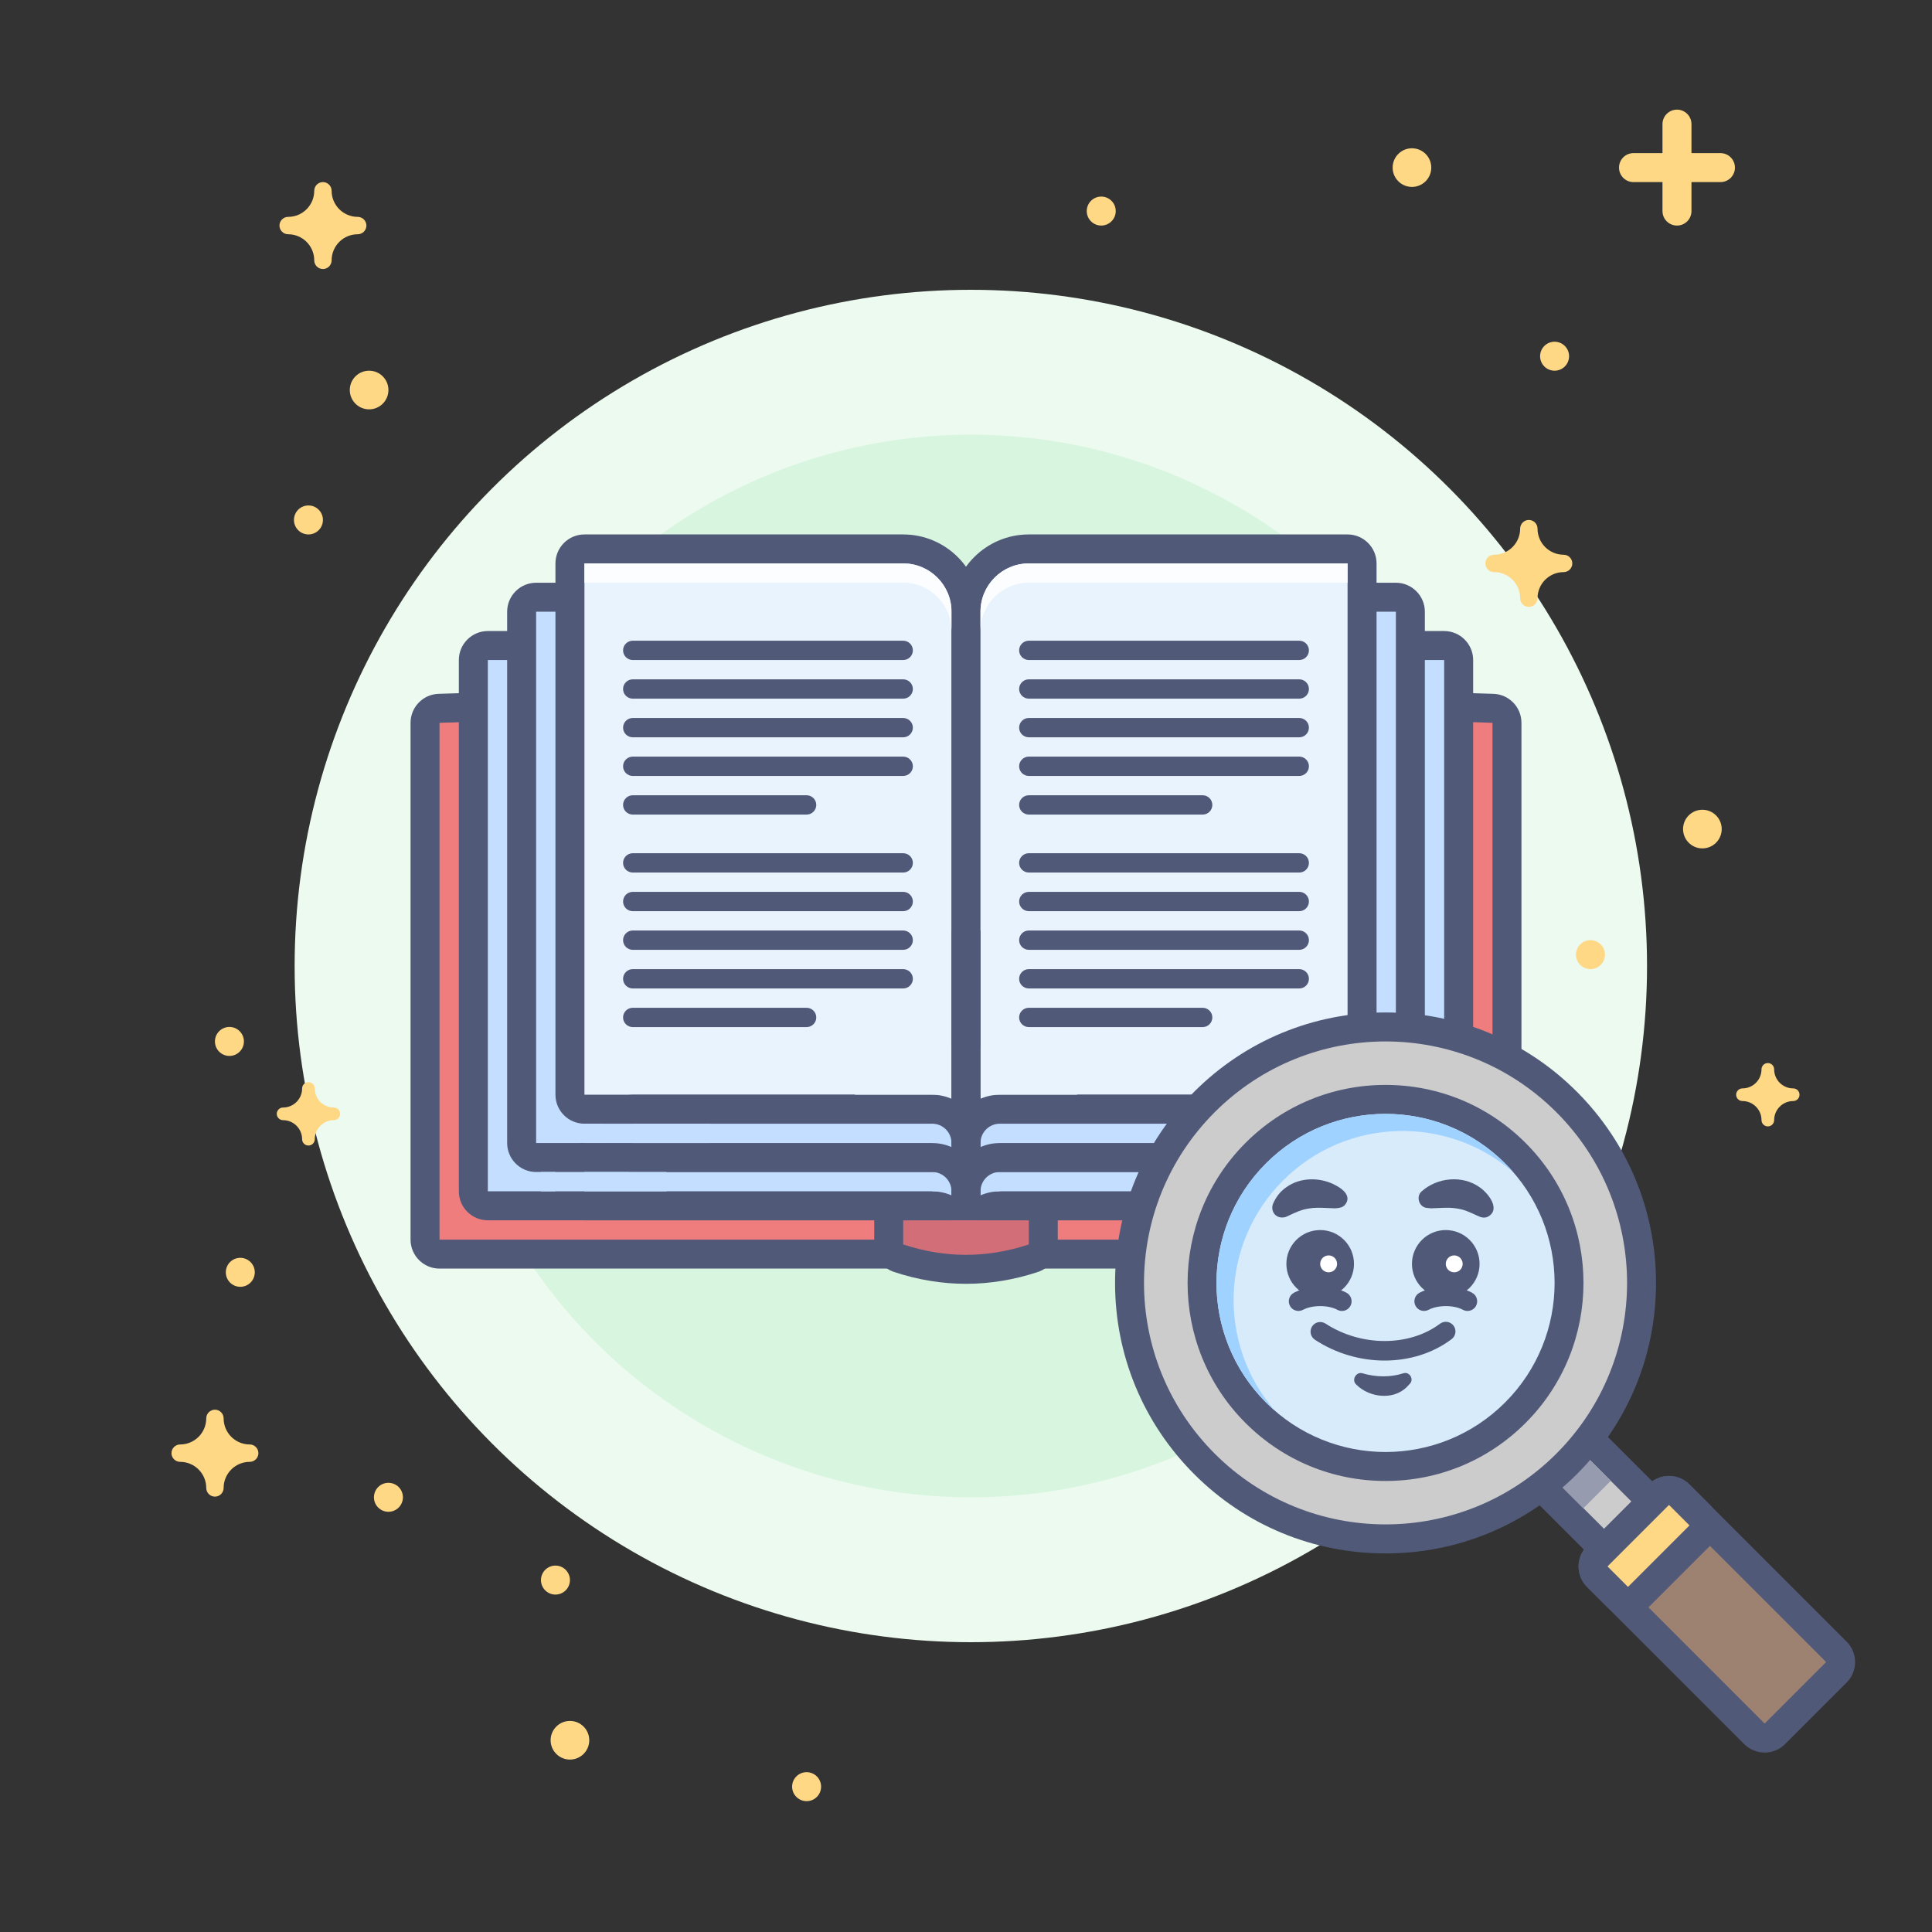 <?xml version="1.0" encoding="utf-8"?>
<!-- Generator: Adobe Illustrator 26.0.2, SVG Export Plug-In . SVG Version: 6.00 Build 0)  -->
<svg version="1.1" id="SEO_x5F_Hub-SEO_x5F_Glossary"
	 xmlns="http://www.w3.org/2000/svg" xmlns:xlink="http://www.w3.org/1999/xlink" x="0px" y="0px" viewBox="0 0 400 400"
	 style="enable-background:new 0 0 400 400;" xml:space="preserve">
<rect x="0" y="0" width="400" height="400" fill="#333333" stroke="none"/>
<style type="text/css">
	.st0{fill:#ECFAEF;}
	.st1{fill:#D8F5DF;}
	.st2{fill:#EF7D7D;}
	.st3{fill:#515979;}
	.st4{fill:#D26E78;}
	.st5{fill:#C3DEFF;}
	.st6{fill:#E8F3FD;}
	.st7{fill:#D8EBFB;}
	.st8{fill:#FBFDFF;}
	.st9{fill:#CCCCCC;}
	.st10{fill:#979BAF;}
	.st11{fill:#A0D2FF;}
	.st12{fill:#9E8271;}
	.st13{fill:#FFD886;}
	.st14{fill:#FFFFFF;}
	.st15{fill:none;}
</style>
<g>
	<g>
		<circle class="st0" cx="201" cy="200" r="140"/>
	</g>
	<g>
		<circle class="st1" cx="201" cy="200" r="110"/>
	</g>
</g>
<g>
	<g>
		<g>
			<g>
				<path class="st2" d="M91,259.65c-1.66,0-3-1.34-3-3v-107c0-1.62,1.29-2.95,2.91-3c0,0,96.06-3,96.09-3
					c0.78,0,1.53,0.3,2.09,0.85c0.58,0.56,0.91,1.34,0.91,2.15v110c0,1.66-1.34,3-3,3H91z"/>
			</g>
			<g>
				<path class="st3" d="M187,146.65v110H91v-107L187,146.65 M187,140.65c-0.06,0-0.12,0-0.19,0l-96,3c-3.24,0.1-5.81,2.76-5.81,6
					v107c0,3.31,2.69,6,6,6h96c3.31,0,6-2.69,6-6v-110c0-1.62-0.66-3.18-1.82-4.31C190.05,141.26,188.56,140.65,187,140.65
					L187,140.65z"/>
			</g>
		</g>
		<g>
			<g>
				<path class="st2" d="M213,259.65c-1.66,0-3-1.34-3-3v-110c0-0.81,0.33-1.59,0.91-2.15c0.56-0.54,1.31-0.85,2.09-0.85
					c0.03,0,96.09,3,96.09,3c1.62,0.05,2.91,1.38,2.91,3v107c0,1.66-1.34,3-3,3H213z"/>
			</g>
			<g>
				<path class="st3" d="M213,146.65l96,3v107h-96V146.65 M213,140.65c-1.56,0-3.05,0.61-4.18,1.69c-1.17,1.13-1.82,2.68-1.82,4.31
					v110c0,3.31,2.69,6,6,6h96c3.31,0,6-2.69,6-6v-107c0-3.24-2.57-5.9-5.81-6l-96-3C213.12,140.65,213.06,140.65,213,140.65
					L213,140.65z"/>
			</g>
		</g>
		<g>
			<g>
				<path class="st4" d="M200,262.8c-4.63,0-9.32-0.77-13.94-2.3c-1.23-0.41-2.06-1.55-2.06-2.85v-111c0-1.66,1.34-3,3-3h26
					c1.66,0,3,1.34,3,3v111c0,1.29-0.83,2.44-2.06,2.85C209.32,262.03,204.63,262.8,200,262.8z"/>
			</g>
			<g>
				<path class="st3" d="M213,146.65v111c-4.33,1.43-8.67,2.15-13,2.15c-4.33,0-8.67-0.72-13-2.15v-111H213 M213,140.65h-26
					c-3.31,0-6,2.69-6,6v111c0,2.59,1.66,4.88,4.12,5.7c4.92,1.63,9.93,2.45,14.88,2.45c4.95,0,9.96-0.82,14.88-2.45
					c2.46-0.81,4.12-3.11,4.12-5.7v-111C219,143.34,216.31,140.65,213,140.65L213,140.65z"/>
			</g>
		</g>
		<g>
			<g>
				<g>
					<path class="st4" d="M187,149.65c-1.66,0-3-1.34-3-3v-6c0-1.66,1.34-3,3-3h26c1.66,0,3,1.34,3,3v6c0,1.66-1.34,3-3,3H187z"/>
				</g>
				<g>
					<path class="st3" d="M213,140.65v6h-26v-6H213 M213,134.65h-26c-3.31,0-6,2.69-6,6v6c0,3.31,2.69,6,6,6h26c3.31,0,6-2.69,6-6
						v-6C219,137.34,216.31,134.65,213,134.65L213,134.65z"/>
				</g>
			</g>
		</g>
	</g>
	<g>
		<g>
			<path class="st5" d="M203,249.65c-1.66,0-3-1.34-3-3v-100c0-7.17,5.83-13,13-13h86c1.66,0,3,1.34,3,3v110c0,1.66-1.34,3-3,3H203z
				"/>
		</g>
		<g>
			<g>
				<path class="st3" d="M299,136.65v110h-96v-100c0-5.52,4.48-10,10-10H299 M299,130.65h-86c-8.82,0-16,7.18-16,16v100
					c0,3.31,2.69,6,6,6h96c3.31,0,6-2.69,6-6v-110C305,133.34,302.31,130.65,299,130.65L299,130.65z"/>
			</g>
		</g>
	</g>
	<g>
		<g>
			<path class="st5" d="M203,239.65c-1.66,0-3-1.34-3-3v-100c0-7.17,5.83-13,13-13h76c1.66,0,3,1.34,3,3v110c0,1.66-1.34,3-3,3H203z
				"/>
		</g>
		<g>
			<g>
				<path class="st3" d="M289,126.65v110h-86v-100c0-5.52,4.48-10,10-10H289 M289,120.65h-76c-8.82,0-16,7.18-16,16v100
					c0,3.31,2.69,6,6,6h86c3.31,0,6-2.69,6-6v-110C295,123.34,292.31,120.65,289,120.65L289,120.65z"/>
			</g>
		</g>
	</g>
	<g>
		<g>
			<path class="st5" d="M101,249.65c-1.66,0-3-1.34-3-3v-110c0-1.66,1.34-3,3-3h86c7.17,0,13,5.83,13,13v100c0,1.66-1.34,3-3,3H101z
				"/>
		</g>
		<g>
			<g>
				<path class="st3" d="M187,136.65c5.52,0,10,4.48,10,10v100h-96v-110H187 M187,130.65h-86c-3.31,0-6,2.69-6,6v110
					c0,3.31,2.69,6,6,6h96c3.31,0,6-2.69,6-6v-100C203,137.83,195.82,130.65,187,130.65L187,130.65z"/>
			</g>
		</g>
	</g>
	<g>
		<g>
			<path class="st5" d="M111,239.65c-1.66,0-3-1.34-3-3v-110c0-1.66,1.34-3,3-3h76c7.17,0,13,5.83,13,13v100c0,1.66-1.34,3-3,3H111z
				"/>
		</g>
		<g>
			<g>
				<path class="st3" d="M187,126.65c5.52,0,10,4.48,10,10v100h-86v-110H187 M187,120.65h-76c-3.31,0-6,2.69-6,6v110
					c0,3.31,2.69,6,6,6h86c3.31,0,6-2.69,6-6v-100C203,127.83,195.82,120.65,187,120.65L187,120.65z"/>
			</g>
		</g>
	</g>
	<g>
		<g>
			<path class="st5" d="M121,249.65c-1.66,0-3-1.34-3-3v-4c0-1.66,1.34-3,3-3h72c3.86,0,7,3.14,7,7c0,1.66-1.34,3-3,3H121z"/>
		</g>
		<g>
			<path class="st3" d="M193,242.65c2.21,0,4,1.79,4,4h-76v-4H193 M193,236.65h-72c-3.31,0-6,2.69-6,6v4c0,3.31,2.69,6,6,6h76
				c3.31,0,6-2.69,6-6C203,241.14,198.51,236.65,193,236.65L193,236.65z"/>
		</g>
	</g>
	<g>
		<g>
			<path class="st6" d="M121,229.65c-1.66,0-3-1.34-3-3v-110c0-1.66,1.34-3,3-3h66c7.17,0,13,5.83,13,13v100c0,1.66-1.34,3-3,3H121z
				"/>
		</g>
		<g>
			<g>
				<path class="st3" d="M187,116.65c5.52,0,10,4.48,10,10v100h-76v-110H187 M187,110.65h-66c-3.31,0-6,2.69-6,6v110
					c0,3.31,2.69,6,6,6h76c3.31,0,6-2.69,6-6v-100C203,117.83,195.82,110.65,187,110.65L187,110.65z"/>
			</g>
		</g>
	</g>
	<g>
		<g>
			<path class="st5" d="M131,239.65c-1.66,0-3-1.34-3-3v-4c0-1.66,1.34-3,3-3h62c3.86,0,7,3.14,7,7c0,1.66-1.34,3-3,3H131z"/>
		</g>
		<g>
			<path class="st3" d="M193,232.65c2.21,0,4,1.79,4,4v0h-66v-4H193 M193,226.65h-62c-3.31,0-6,2.69-6,6v4c0,3.31,2.69,6,6,6h66
				c3.31,0,6-2.69,6-6C203,231.14,198.51,226.65,193,226.65L193,226.65z"/>
		</g>
	</g>
	<g>
		<g>
			<path class="st6" d="M197,227.49v-10.84h-20v10h16C194.42,226.65,195.77,226.96,197,227.49z"/>
		</g>
	</g>
	<g>
		<g>
			<path class="st5" d="M197,237.49v-0.84l-3-2l-1,2C194.42,236.65,195.77,236.96,197,237.49z"/>
		</g>
	</g>
	<g>
		<g>
			<path class="st5" d="M197,247.49v-0.84l-3-2l-1,2C194.42,246.65,195.77,246.96,197,247.49z"/>
		</g>
	</g>
	<g>
		<rect x="121" y="232.65" class="st5" width="26" height="4"/>
	</g>
	<g>
		<rect x="112" y="242.65" class="st5" width="26" height="4"/>
	</g>
	<g>
		<rect x="203" y="226.65" class="st7" width="20" height="20"/>
	</g>
	<g>
		<g>
			<path class="st5" d="M203,249.65c-1.66,0-3-1.34-3-3c0-3.86,3.14-7,7-7h72c1.66,0,3,1.34,3,3v4c0,1.66-1.34,3-3,3H203z"/>
		</g>
		<g>
			<path class="st3" d="M279,242.65v4h-76c0-2.21,1.79-4,4-4H279 M279,236.65h-72c-5.51,0-10,4.49-10,10c0,3.31,2.69,6,6,6h76
				c3.31,0,6-2.69,6-6v-4C285,239.34,282.31,236.65,279,236.65L279,236.65z"/>
		</g>
	</g>
	<g>
		<rect x="258" y="242.65" class="st5" width="30" height="4"/>
	</g>
	<g>
		<g>
			<path class="st6" d="M203,229.65c-1.66,0-3-1.34-3-3v-100c0-7.17,5.83-13,13-13h66c1.66,0,3,1.34,3,3v110c0,1.66-1.34,3-3,3H203z
				"/>
		</g>
		<g>
			<g>
				<path class="st3" d="M279,116.65v110h-76v-100c0-5.52,4.48-10,10-10H279 M279,110.65h-66c-8.82,0-16,7.18-16,16v100
					c0,3.31,2.69,6,6,6h76c3.31,0,6-2.69,6-6v-110C285,113.34,282.31,110.65,279,110.65L279,110.65z"/>
			</g>
		</g>
	</g>
	<g>
		<g>
			<path class="st8" d="M187,116.65h-66v4h66c5.52,0,10,4.48,10,10v-4C197,121.13,192.52,116.65,187,116.65z"/>
		</g>
		<g>
			<path class="st8" d="M213,116.65c-5.52,0-10,4.48-10,10v4c0-5.52,4.48-10,10-10h66v-4H213z"/>
		</g>
	</g>
	<g>
		<g>
			<path class="st5" d="M203,239.65c-1.66,0-3-1.34-3-3c0-3.86,3.14-7,7-7h62c1.66,0,3,1.34,3,3v4c0,1.66-1.34,3-3,3H203z"/>
		</g>
		<g>
			<path class="st3" d="M269,232.65v4h-66v0c0-2.21,1.79-4,4-4H269 M269,226.65h-62c-5.51,0-10,4.49-10,10c0,3.31,2.69,6,6,6l66,0
				c1.59,0,3.12-0.63,4.24-1.76c1.13-1.13,1.76-2.65,1.76-4.24v-4C275,229.34,272.31,226.65,269,226.65L269,226.65z"/>
		</g>
	</g>
	<g>
		<path class="st6" d="M223,226.65v-10h-20v10.84c1.23-0.54,2.58-0.84,4-0.84H223z"/>
	</g>
	<g>
		<path class="st5" d="M206,234.65l-3,2v0.84c1.23-0.54,2.58-0.84,4-0.84L206,234.65z"/>
	</g>
	<g>
		<path class="st5" d="M206,244.65l-3,2v0.84c1.23-0.54,2.58-0.84,4-0.84L206,244.65z"/>
	</g>
	<g>
		<rect x="249" y="232.65" class="st5" width="30" height="4"/>
	</g>
	<g>
		<rect x="197" y="192.65" class="st3" width="6" height="60"/>
	</g>
	<g>
		<path class="st3" d="M187,136.65h-56c-1.1,0-2-0.9-2-2s0.9-2,2-2h56c1.1,0,2,0.9,2,2S188.1,136.65,187,136.65z"/>
	</g>
	<g>
		<path class="st3" d="M187,144.65h-56c-1.1,0-2-0.9-2-2s0.9-2,2-2h56c1.1,0,2,0.9,2,2S188.1,144.65,187,144.65z"/>
	</g>
	<g>
		<path class="st3" d="M187,152.65h-56c-1.1,0-2-0.9-2-2s0.9-2,2-2h56c1.1,0,2,0.9,2,2S188.1,152.65,187,152.65z"/>
	</g>
	<g>
		<path class="st3" d="M187,160.65h-56c-1.1,0-2-0.9-2-2s0.9-2,2-2h56c1.1,0,2,0.9,2,2S188.1,160.65,187,160.65z"/>
	</g>
	<g>
		<path class="st3" d="M167,168.65h-36c-1.1,0-2-0.9-2-2s0.9-2,2-2h36c1.1,0,2,0.9,2,2S168.1,168.65,167,168.65z"/>
	</g>
	<g>
		<path class="st3" d="M187,180.65h-56c-1.1,0-2-0.9-2-2s0.9-2,2-2h56c1.1,0,2,0.9,2,2S188.1,180.65,187,180.65z"/>
	</g>
	<g>
		<path class="st3" d="M187,188.65h-56c-1.1,0-2-0.9-2-2s0.9-2,2-2h56c1.1,0,2,0.9,2,2S188.1,188.65,187,188.65z"/>
	</g>
	<g>
		<path class="st3" d="M187,196.65h-56c-1.1,0-2-0.9-2-2s0.9-2,2-2h56c1.1,0,2,0.9,2,2S188.1,196.65,187,196.65z"/>
	</g>
	<g>
		<path class="st3" d="M187,204.65h-56c-1.1,0-2-0.9-2-2s0.9-2,2-2h56c1.1,0,2,0.9,2,2S188.1,204.65,187,204.65z"/>
	</g>
	<g>
		<path class="st3" d="M167,212.65h-36c-1.1,0-2-0.9-2-2s0.9-2,2-2h36c1.1,0,2,0.9,2,2S168.1,212.65,167,212.65z"/>
	</g>
	<g>
		<path class="st3" d="M269,136.65h-56c-1.1,0-2-0.9-2-2s0.9-2,2-2h56c1.1,0,2,0.9,2,2S270.1,136.65,269,136.65z"/>
	</g>
	<g>
		<path class="st3" d="M269,144.65h-56c-1.1,0-2-0.9-2-2s0.9-2,2-2h56c1.1,0,2,0.9,2,2S270.1,144.65,269,144.65z"/>
	</g>
	<g>
		<path class="st3" d="M269,152.65h-56c-1.1,0-2-0.9-2-2s0.9-2,2-2h56c1.1,0,2,0.9,2,2S270.1,152.65,269,152.65z"/>
	</g>
	<g>
		<path class="st3" d="M269,160.65h-56c-1.1,0-2-0.9-2-2s0.9-2,2-2h56c1.1,0,2,0.9,2,2S270.1,160.65,269,160.65z"/>
	</g>
	<g>
		<path class="st3" d="M249,168.65h-36c-1.1,0-2-0.9-2-2s0.9-2,2-2h36c1.1,0,2,0.9,2,2S250.1,168.65,249,168.65z"/>
	</g>
	<g>
		<path class="st3" d="M269,180.65h-56c-1.1,0-2-0.9-2-2s0.9-2,2-2h56c1.1,0,2,0.9,2,2S270.1,180.65,269,180.65z"/>
	</g>
	<g>
		<path class="st3" d="M269,188.65h-56c-1.1,0-2-0.9-2-2s0.9-2,2-2h56c1.1,0,2,0.9,2,2S270.1,188.65,269,188.65z"/>
	</g>
	<g>
		<path class="st3" d="M269,196.65h-56c-1.1,0-2-0.9-2-2s0.9-2,2-2h56c1.1,0,2,0.9,2,2S270.1,196.65,269,196.65z"/>
	</g>
	<g>
		<path class="st3" d="M269,204.65h-56c-1.1,0-2-0.9-2-2s0.9-2,2-2h56c1.1,0,2,0.9,2,2S270.1,204.65,269,204.65z"/>
	</g>
	<g>
		<path class="st3" d="M249,212.65h-36c-1.1,0-2-0.9-2-2s0.9-2,2-2h36c1.1,0,2,0.9,2,2S250.1,212.65,249,212.65z"/>
	</g>
</g>
<g>
	<g>
		<g>
			<path class="st9" d="M336.36,323.77c-0.8,0-1.56-0.32-2.12-0.88l-19.8-19.8c-1.17-1.17-1.17-3.07,0-4.24l5.66-5.66
				c0.56-0.56,1.33-0.88,2.12-0.88s1.56,0.32,2.12,0.88l19.8,19.8c1.17,1.17,1.17,3.07,0,4.24l-5.66,5.66
				C337.92,323.45,337.15,323.77,336.36,323.77z"/>
		</g>
		<g>
			<path class="st3" d="M322.21,295.31l19.8,19.8l-5.66,5.66l-19.8-19.8L322.21,295.31 M322.21,289.31c-1.59,0-3.12,0.63-4.24,1.76
				l-5.66,5.66c-1.13,1.13-1.76,2.65-1.76,4.24c0,1.59,0.63,3.12,1.76,4.24l19.8,19.8c1.17,1.17,2.71,1.76,4.24,1.76
				s3.07-0.59,4.24-1.76l5.66-5.66c2.34-2.34,2.34-6.14,0-8.49l-19.8-19.8C325.33,289.95,323.81,289.31,322.21,289.31L322.21,289.31
				z"/>
		</g>
	</g>
	<g>
		
			<rect x="324.23" y="303.48" transform="matrix(0.707 -0.707 0.707 0.707 -120.934 322.003)" class="st10" width="8" height="7"/>
	</g>
	<g>
		<g>
			<path class="st9" d="M286.86,318.62c-14.16,0-27.47-5.51-37.48-15.52c-20.67-20.66-20.67-54.29,0-74.95
				c10.01-10.01,23.32-15.52,37.48-15.52s27.47,5.51,37.48,15.52c20.67,20.66,20.67,54.29,0,74.95
				C314.33,313.1,301.02,318.62,286.86,318.62z"/>
		</g>
		<g>
			<path class="st3" d="M286.86,215.62c12.8,0,25.59,4.88,35.36,14.64c19.53,19.53,19.53,51.18,0,70.71
				c-9.76,9.76-22.56,14.64-35.36,14.64s-25.59-4.88-35.36-14.64c-19.53-19.53-19.53-51.18,0-70.71
				C261.27,220.5,274.06,215.62,286.86,215.62 M286.86,209.62c-14.96,0-29.02,5.83-39.6,16.4c-10.58,10.58-16.4,24.64-16.4,39.6
				c0,14.96,5.83,29.02,16.4,39.6c10.58,10.58,24.64,16.4,39.6,16.4c14.96,0,29.02-5.83,39.6-16.4c10.58-10.58,16.4-24.64,16.4-39.6
				c0-14.96-5.83-29.02-16.4-39.6C315.88,215.44,301.82,209.62,286.86,209.62L286.86,209.62z"/>
		</g>
	</g>
	<g>
		<g>
			<path class="st7" d="M286.86,303.62c-10.15,0-19.69-3.95-26.87-11.13c-14.82-14.82-14.82-38.92,0-53.74
				c7.18-7.18,16.72-11.13,26.87-11.13c10.15,0,19.69,3.95,26.87,11.13c14.82,14.82,14.82,38.92,0,53.74
				C306.55,299.66,297.01,303.62,286.86,303.62z"/>
		</g>
		<g>
			<path class="st3" d="M286.86,230.62c8.96,0,17.91,3.42,24.75,10.25c13.67,13.67,13.67,35.83,0,49.5
				c-6.83,6.83-15.79,10.25-24.75,10.25s-17.91-3.42-24.75-10.25c-13.67-13.67-13.67-35.83,0-49.5
				C268.95,234.03,277.9,230.62,286.86,230.62 M286.86,224.62c-10.95,0-21.25,4.26-28.99,12.01c-15.99,15.99-15.99,42,0,57.98
				c7.74,7.74,18.04,12.01,28.99,12.01s21.25-4.26,28.99-12.01c15.99-15.99,15.99-42,0-57.98
				C308.11,228.88,297.81,224.62,286.86,224.62L286.86,224.62z"/>
		</g>
	</g>
	<g>
		<g>
			<path class="st11" d="M265.65,244.4c-13.07,13.07-13.63,33.91-1.7,47.66c-0.63-0.54-1.24-1.1-1.84-1.7
				c-13.67-13.67-13.67-35.83,0-49.5c13.67-13.67,35.83-13.67,49.5,0c0.6,0.6,1.15,1.21,1.7,1.84
				C299.56,230.77,278.72,231.33,265.65,244.4z"/>
		</g>
	</g>
	<g>
		<g>
			<path class="st12" d="M365.35,359.83c-0.8,0-1.56-0.32-2.12-0.88l-32.53-32.53c-0.56-0.56-0.88-1.33-0.88-2.12
				s0.32-1.56,0.88-2.12l12.73-12.73c0.59-0.59,1.35-0.88,2.12-0.88s1.54,0.29,2.12,0.88l32.53,32.53c1.17,1.17,1.17,3.07,0,4.24
				l-12.73,12.73C366.91,359.52,366.14,359.83,365.35,359.83z"/>
		</g>
		<g>
			<path class="st3" d="M345.55,311.58l32.53,32.53l-12.73,12.73l-32.53-32.53L345.55,311.58 M345.55,305.58
				c-1.54,0-3.07,0.59-4.24,1.76l-12.73,12.73c-2.34,2.34-2.34,6.14,0,8.49l32.53,32.53c1.13,1.13,2.65,1.76,4.24,1.76
				s3.12-0.63,4.24-1.76l12.73-12.73c1.13-1.13,1.76-2.65,1.76-4.24s-0.63-3.12-1.76-4.24l-32.53-32.53
				C348.62,306.16,347.09,305.58,345.55,305.58L345.55,305.58z"/>
		</g>
	</g>
	<g>
		<g>
			<path class="st13" d="M337.06,331.55c-0.8,0-1.56-0.32-2.12-0.88l-4.24-4.24c-0.56-0.56-0.88-1.33-0.88-2.12s0.32-1.56,0.88-2.12
				l12.73-12.73c0.59-0.59,1.35-0.88,2.12-0.88s1.54,0.29,2.12,0.88l4.24,4.24c1.17,1.17,1.17,3.07,0,4.24l-12.73,12.73
				C338.62,331.23,337.86,331.55,337.06,331.55z"/>
		</g>
		<g>
			<path class="st3" d="M345.55,311.58l4.24,4.24l-12.73,12.73l-4.24-4.24L345.55,311.58 M345.55,305.58
				c-1.59,0-3.12,0.63-4.24,1.76l-12.73,12.73c-1.13,1.13-1.76,2.65-1.76,4.24s0.63,3.12,1.76,4.24l4.24,4.24
				c1.17,1.17,2.71,1.76,4.24,1.76c1.54,0,3.07-0.59,4.24-1.76l12.73-12.73c2.34-2.34,2.34-6.14,0-8.49l-4.24-4.24
				C348.67,306.21,347.14,305.58,345.55,305.58L345.55,305.58z"/>
		</g>
	</g>
	<g>
		<g>
			<path class="st3" d="M303.83,271.42c-0.32,0-0.64-0.08-0.94-0.24c-1.89-1.02-5.21-1.02-7.11,0c-0.98,0.52-2.19,0.16-2.71-0.82
				c-0.52-0.97-0.16-2.19,0.82-2.71c3.05-1.64,7.84-1.64,10.89,0c0.97,0.52,1.34,1.74,0.82,2.71
				C305.23,271.04,304.54,271.42,303.83,271.42z"/>
		</g>
		<g>
			<g>
				<circle class="st3" cx="299.33" cy="261.67" r="7"/>
			</g>
			<g>
				<circle class="st14" cx="301.08" cy="261.67" r="1.75"/>
			</g>
		</g>
		<g>
			<path class="st3" d="M294.35,246.65c3.24-2.9,8.49-3.41,12.08-0.78c1.81,1.28,4.35,4.61,1.57,6.06c-0.7,0.31-1.41,0.12-2.04-0.19
				c-1.67-0.77-2.8-1.34-4.5-1.56c-1.59-0.26-3.57-0.04-5.21-0.01l-0.78-0.08C293.8,249.99,293.08,247.71,294.35,246.65
				L294.35,246.65z"/>
		</g>
		<g>
			<path class="st3" d="M277.83,271.42c-0.32,0-0.64-0.08-0.94-0.24c-1.89-1.02-5.21-1.02-7.11,0c-0.98,0.52-2.19,0.16-2.71-0.82
				c-0.52-0.97-0.16-2.19,0.82-2.71c3.05-1.64,7.84-1.64,10.89,0c0.97,0.52,1.34,1.74,0.82,2.71
				C279.23,271.04,278.54,271.42,277.83,271.42z"/>
		</g>
		<g>
			<g>
				<circle class="st3" cx="273.33" cy="261.67" r="7"/>
			</g>
			<g>
				<circle class="st14" cx="275.08" cy="261.67" r="1.75"/>
			</g>
		</g>
		<g>
			<path class="st3" d="M276.4,250.17c-1.64-0.03-3.62-0.25-5.21,0.01c-1.71,0.22-2.84,0.78-4.5,1.56c-1.13,0.65-2.6,0.36-3.13-0.9
				c-0.22-0.53-0.2-1.1,0-1.59c0.54-1.28,1.41-2.51,2.67-3.38c2.96-2.22,7.23-2.17,10.35-0.44c1.45,0.74,3.33,2.28,1.88,4.02
				C277.95,250.07,277.12,250.12,276.4,250.17L276.4,250.17z"/>
		</g>
	</g>
	<g>
		<path class="st3" d="M286.67,281.69c-4.96,0-10.04-1.43-14.43-4.31c-0.92-0.6-1.18-1.84-0.58-2.77c0.61-0.92,1.84-1.18,2.77-0.58
			c7.35,4.8,17.32,4.82,23.71,0.03c0.88-0.66,2.14-0.48,2.8,0.4c0.66,0.88,0.48,2.14-0.4,2.8
			C296.6,280.22,291.69,281.69,286.67,281.69z"/>
	</g>
	<g>
		<path class="st3" d="M282.15,284.34c2.7,0.79,5.66,0.86,8.34,0c1.29-0.47,2.34,1.21,1.39,2.17c0,0-0.72,0.76-0.72,0.76
			c-2.84,2.68-7.68,2.05-10.33-0.58C279.71,285.74,280.78,283.88,282.15,284.34L282.15,284.34z"/>
	</g>
</g>
<g>
	<rect x="0" y="0" transform="matrix(-1 -4.489266e-11 4.489266e-11 -1 400 400)" class="st15" width="400" height="400"/>
</g>
<g>
	<g>
		<path class="st13" d="M51.7,299.06c-2.98,0-5.4-2.42-5.4-5.4c0-0.99-0.81-1.8-1.8-1.8c-0.99,0-1.8,0.81-1.8,1.8
			c0,2.98-2.42,5.4-5.4,5.4c-0.99,0-1.8,0.81-1.8,1.8s0.81,1.8,1.8,1.8c2.98,0,5.4,2.42,5.4,5.4c0,0.99,0.81,1.8,1.8,1.8
			c0.99,0,1.8-0.81,1.8-1.8c0-2.98,2.42-5.4,5.4-5.4c0.99,0,1.8-0.81,1.8-1.8S52.69,299.06,51.7,299.06z"/>
	</g>
</g>
<g>
	<g>
		<path class="st13" d="M323.73,114.85c-2.98,0-5.4-2.42-5.4-5.4c0-0.99-0.81-1.8-1.8-1.8s-1.8,0.81-1.8,1.8
			c0,2.98-2.42,5.4-5.4,5.4c-0.99,0-1.8,0.81-1.8,1.8c0,0.99,0.81,1.8,1.8,1.8c2.98,0,5.4,2.42,5.4,5.4c0,0.99,0.81,1.8,1.8,1.8
			s1.8-0.81,1.8-1.8c0-2.98,2.42-5.4,5.4-5.4c0.99,0,1.8-0.81,1.8-1.8C325.53,115.66,324.72,114.85,323.73,114.85z"/>
	</g>
</g>
<g>
	<g>
		<path class="st13" d="M74.06,44.9c-2.98,0-5.4-2.42-5.4-5.4c0-0.99-0.81-1.8-1.8-1.8c-0.99,0-1.8,0.81-1.8,1.8
			c0,2.98-2.42,5.4-5.4,5.4c-0.99,0-1.8,0.81-1.8,1.8c0,0.99,0.81,1.8,1.8,1.8c2.98,0,5.4,2.42,5.4,5.4c0,0.99,0.81,1.8,1.8,1.8
			c0.99,0,1.8-0.81,1.8-1.8c0-2.98,2.42-5.4,5.4-5.4c0.99,0,1.8-0.81,1.8-1.8C75.86,45.71,75.05,44.9,74.06,44.9z"/>
	</g>
</g>
<g>
	<g>
		<circle class="st13" cx="329.29" cy="197.65" r="3"/>
	</g>
</g>
<g>
	<g>
		<circle class="st13" cx="115" cy="327.14" r="3"/>
	</g>
</g>
<g>
	<g>
		<circle class="st13" cx="80.42" cy="310" r="3"/>
	</g>
</g>
<g>
	<g>
		<circle class="st13" cx="167" cy="369.91" r="3"/>
	</g>
</g>
<g>
	<g>
		<circle class="st13" cx="47.5" cy="215.62" r="3"/>
	</g>
</g>
<g>
	<g>
		<circle class="st13" cx="63.86" cy="107.65" r="3"/>
	</g>
</g>
<g>
	<g>
		<circle class="st13" cx="228" cy="43.7" r="3"/>
	</g>
</g>
<g>
	<g>
		<circle class="st13" cx="49.75" cy="263.42" r="3"/>
	</g>
</g>
<g>
	<g>
		<circle class="st13" cx="321.86" cy="73.75" r="3"/>
	</g>
</g>
<g>
	<circle class="st13" cx="352.46" cy="171.65" r="4"/>
</g>
<g>
	<circle class="st13" cx="118" cy="360.3" r="4"/>
</g>
<g>
	<circle class="st13" cx="76.42" cy="80.75" r="4"/>
</g>
<g>
	<circle class="st13" cx="292.33" cy="34.7" r="4"/>
</g>
<path class="st13" d="M356.2,31.7h-6v-6c0-1.66-1.34-3-3-3s-3,1.34-3,3v6h-6c-1.66,0-3,1.34-3,3s1.34,3,3,3h6v6c0,1.66,1.34,3,3,3
	s3-1.34,3-3v-6h6c1.66,0,3-1.34,3-3S357.85,31.7,356.2,31.7z"/>
<g>
	<g>
		<path class="st13" d="M371.26,225.34c-2.17,0-3.94-1.77-3.94-3.94c0-0.72-0.59-1.31-1.31-1.31c-0.72,0-1.31,0.59-1.31,1.31
			c0,2.17-1.77,3.94-3.94,3.94c-0.72,0-1.31,0.59-1.31,1.31s0.59,1.31,1.31,1.31c2.17,0,3.94,1.77,3.94,3.94
			c0,0.72,0.59,1.31,1.31,1.31c0.72,0,1.31-0.59,1.31-1.31c0-2.17,1.77-3.94,3.94-3.94c0.72,0,1.31-0.59,1.31-1.31
			S371.99,225.34,371.26,225.34z"/>
	</g>
</g>
<g>
	<g>
		<path class="st13" d="M69.11,229.3c-2.17,0-3.94-1.77-3.94-3.94c0-0.72-0.59-1.31-1.31-1.31c-0.72,0-1.31,0.59-1.31,1.31
			c0,2.17-1.77,3.94-3.94,3.94c-0.72,0-1.31,0.59-1.31,1.31s0.59,1.31,1.31,1.31c2.17,0,3.94,1.77,3.94,3.94
			c0,0.72,0.59,1.31,1.31,1.31c0.72,0,1.31-0.59,1.31-1.31c0-2.17,1.77-3.94,3.94-3.94c0.72,0,1.31-0.59,1.31-1.31
			S69.83,229.3,69.11,229.3z"/>
	</g>
</g>
</svg>
